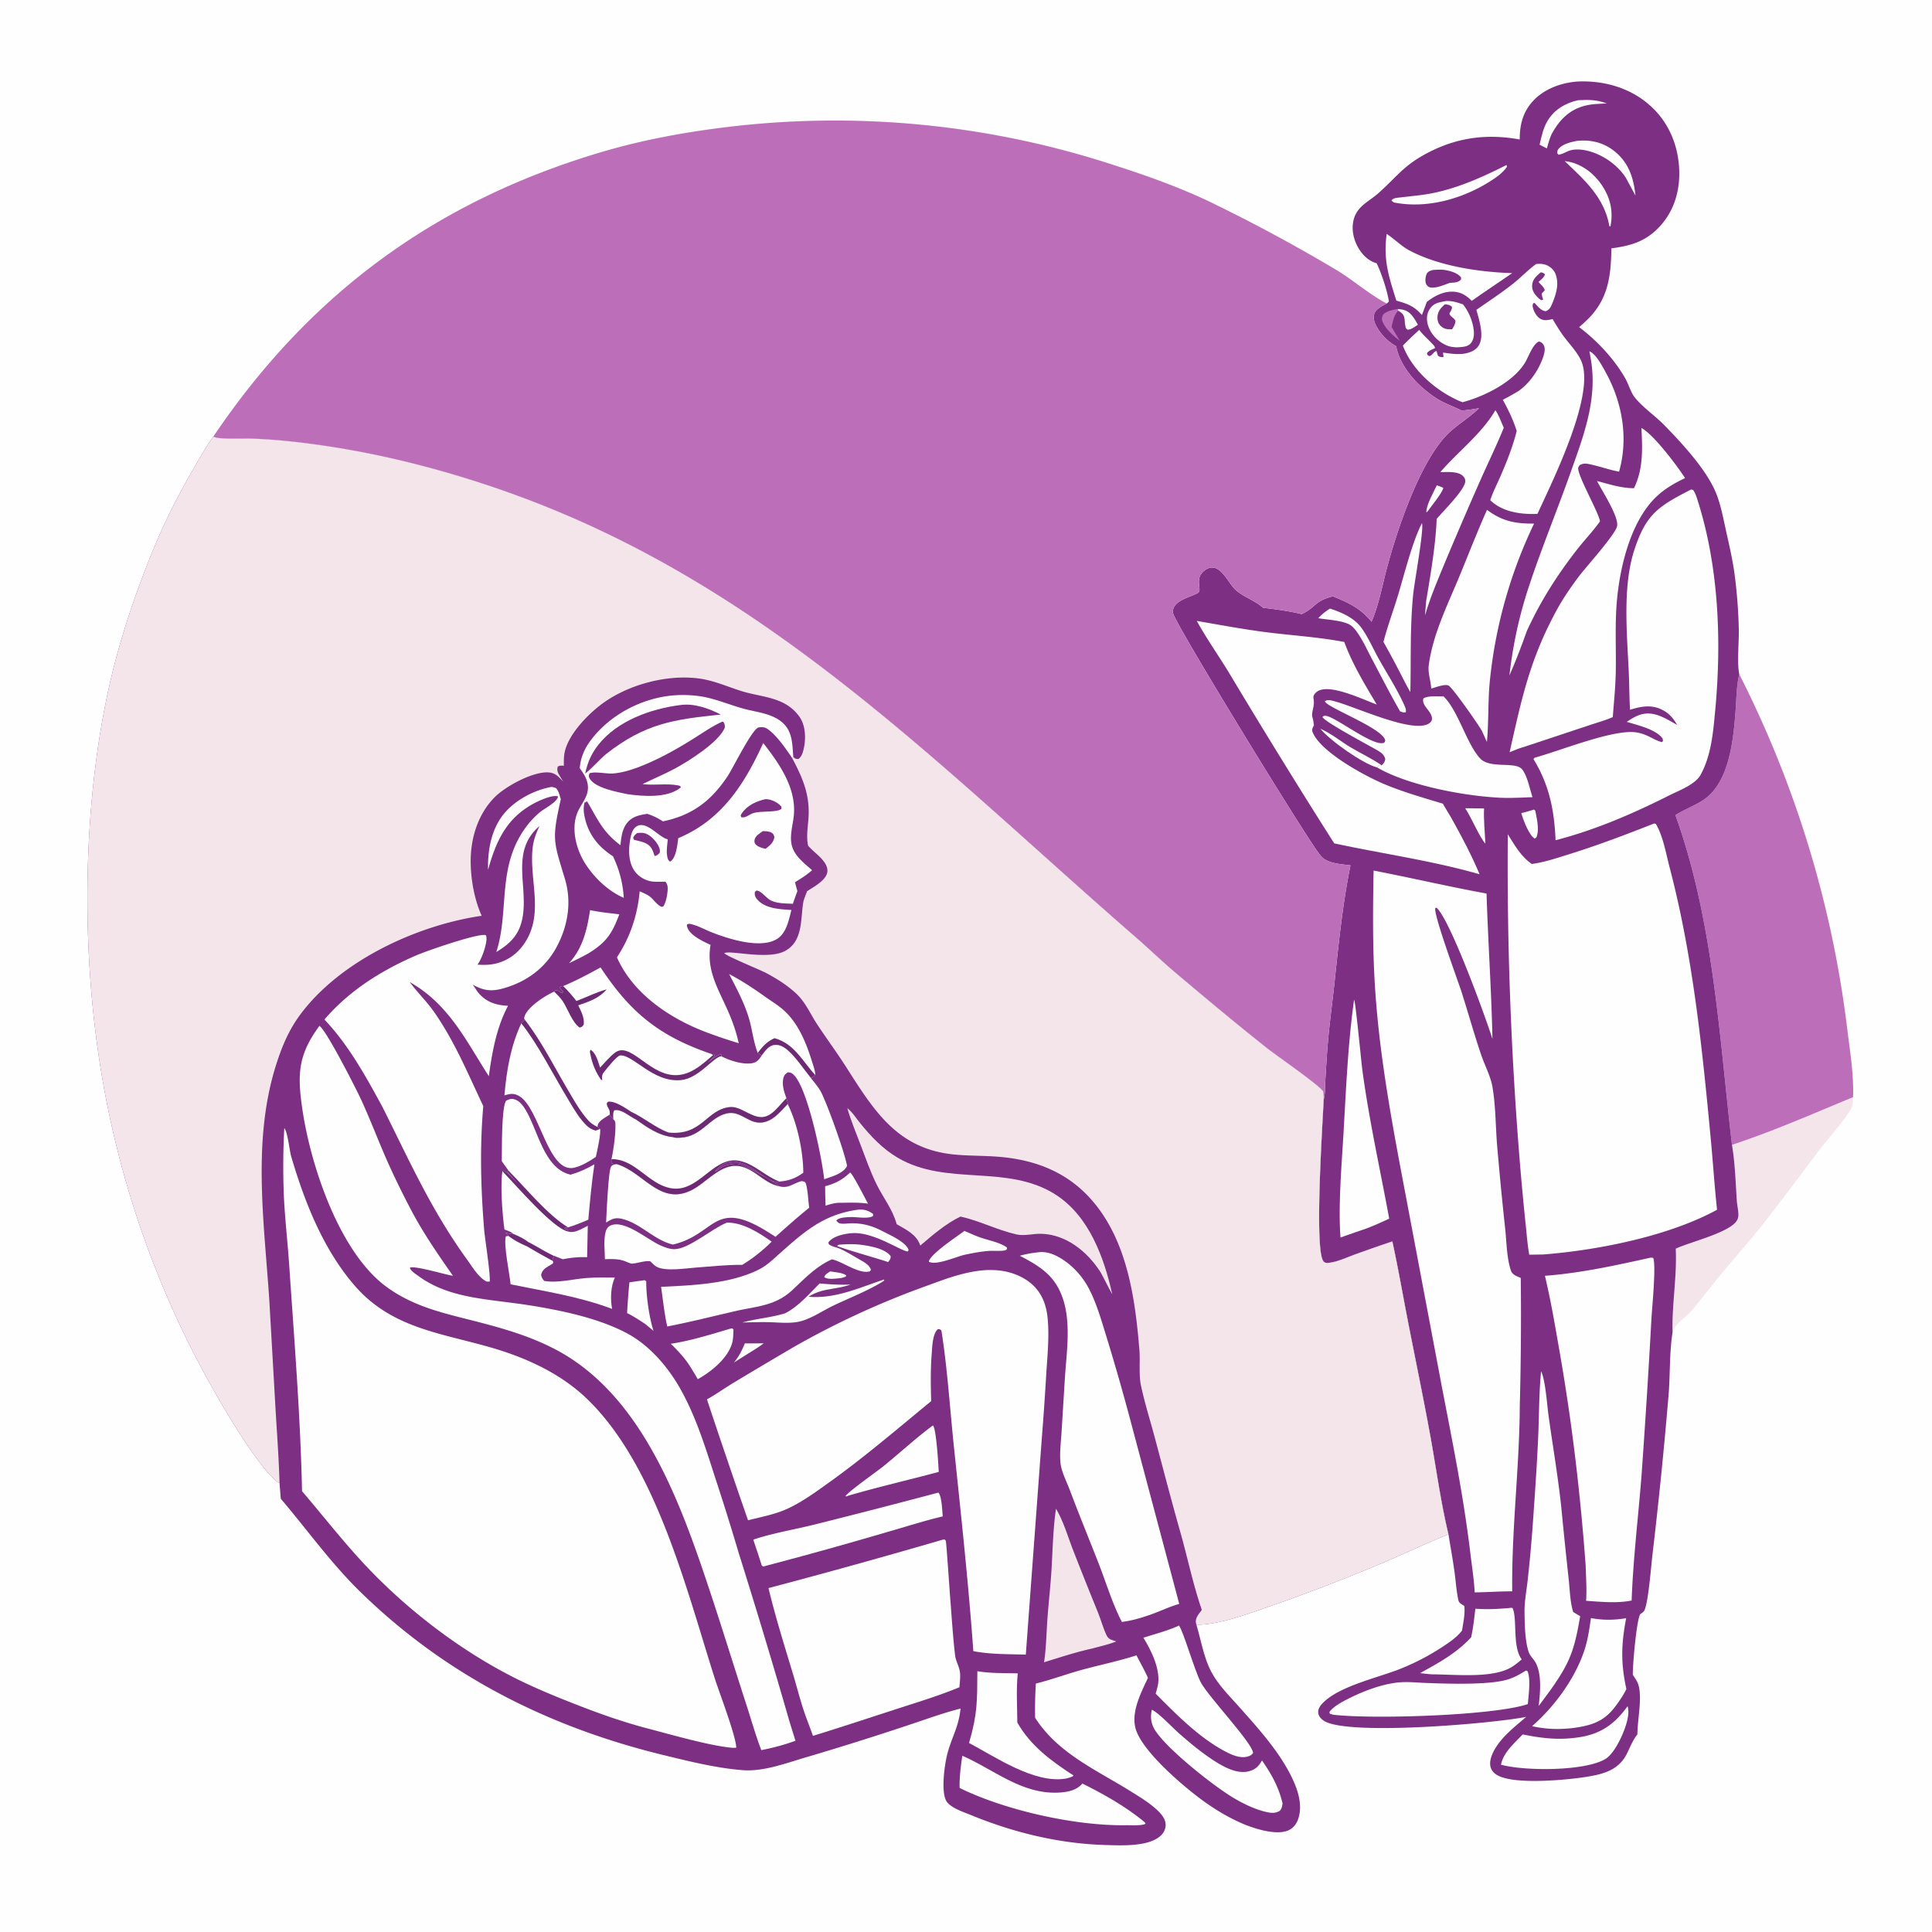 <svg xmlns="http://www.w3.org/2000/svg" style="display:block" viewBox="0 0 2048 2048"><path fill="#FEFEFE" d="M0 0h2048v2048H0z"/><path fill="#F4E5EB" d="M1835.95 1213.61c43.59-14.41 85.98-33.03 128.38-50.59-.21 3.09-.04 7.78-1.26 10.61-4.1 9.54-25.07 33.16-32.52 42.9-21.01 27.46-41.42 55.54-62.91 82.62-13.47 16.97-27.95 33.18-41.81 49.83-10.88 13.06-21.12 26.61-31.94 39.7-5.88 7.13-18.88 14.84-20.91 23.54-.81-29.46 4.83-58.92 3.37-88.6 15.3-7.05 54.82-16.47 64.11-28.75 1.58-2.1 2.35-4.49 2.32-7.12-.06-5.12-1.38-10.28-1.71-15.41-1.24-19.1-1.89-39.94-5.12-58.73"/><path fill="#BD6EB9" d="M1843.71 714.717a1130.8 1130.8 0 0 1 114.34 375.123c2.9 23.68 7.17 49.38 6.28 73.18-42.4 17.56-84.79 36.18-128.38 50.59-13.63-117.17-19.72-237.59-59.96-349.562 9.13-5.814 19.54-9.644 28.7-15.439 28.8-18.212 32.84-65.32 35.14-96.024.9-12.027.89-25.051 3.62-36.794.08-.359.17-.716.26-1.074"/><path fill="#7D2F84" d="M1610.99 147.86c-.07-16.061 3.53-30.04 15.15-41.911 13.22-13.51 33.5-19.8 52.08-19.68 28.35.183 55.2 9.375 75.29 29.769 18.35 18.618 27.05 44.068 26.58 69.947-.39 21.804-8.02 42.106-23.89 57.36-14.03 13.477-29.29 17.414-48.07 19.926-.39 29.545-3.41 54.237-25.64 75.783a209 209 0 0 1-8.56 7.721c19.01 14.274 37.11 33.616 48.92 54.292 3.62 6.34 5.85 15.13 10.4 20.633 8.9 10.761 21.17 18.957 30.96 28.959 18.89 19.317 45.2 47.663 55.14 72.661 4.86 12.225 7.34 25.918 10.18 38.736 3.3 14.907 6.86 29.908 8.97 45.042a526 526 0 0 1 4.72 61.714c.15 12.64-1.99 34.438.49 45.905-.09.358-.18.715-.26 1.074-2.73 11.743-2.72 24.767-3.62 36.794-2.3 30.704-6.34 77.812-35.14 96.024-9.16 5.795-19.57 9.625-28.7 15.439 40.24 111.972 46.33 232.392 59.96 349.562 3.23 18.79 3.88 39.63 5.12 58.73.33 5.13 1.65 10.29 1.71 15.41.03 2.63-.74 5.02-2.32 7.12-9.29 12.28-48.81 21.7-64.11 28.75 1.46 29.68-4.18 59.14-3.37 88.6-3.32 21.19-2.5 43.74-4.11 65.19a4999 4999 0 0 1-17.3 171.56c-1.43 12.43-4.1 47.33-8.09 57.41-.69 1.75-1.98 2.71-3.44 3.8-.5.37-1.02.73-1.52 1.09-3.96 8.52-7.81 53.13-7.66 64.13 2.04 3.12 4.58 6.55 5.75 10.11 4.54 13.89-.92 37.71-.89 52.92l-.91 1.23c-4.42 6.04-6.89 12.54-10.19 19.19-8.7 17.51-24.66 21.75-42.81 24.66-21.01 3.37-78.99 8.95-95.83-2.5-3.32-2.25-5.63-5.4-6.22-9.42-1.25-8.63 5.29-19.2 10.54-25.72 7.76-9.64 18.18-17.78 27.5-25.92-34.75 7.06-190.98 20.51-214.81 3.89-2.63-1.84-4.97-4.36-5.54-7.64-.66-3.77 1.46-7.33 3.9-10.01 16.91-18.63 59.29-27.65 83.05-37.15a251.8 251.8 0 0 0 44.62-23.25c7.4-4.93 15.38-10.18 20.77-17.36 1.34-8.34 3.38-17.58 2.46-26.01l-1.04-.68c-2.1-1.39-4.62-2.6-5.21-5.23-2.15-9.45-2.76-19.92-4.08-29.56-1.86-13.57-4.32-27.01-6.49-40.53-8.25-34.18-13.02-70.15-19.33-104.81-7.31-40.12-15.63-80.02-23.45-120.04-5.57-28.51-10.5-57.21-16.69-85.59a1679 1679 0 0 0-39.56 13.8c-8.32 3.02-17.36 7.3-26.11 8.65-2.47.38-5.1.88-7.07-1.04-10.51-10.26-.92-149.84-.11-171.28 1.72-6.59 1.41-14.68 1.83-21.5.93-14.99 1.73-30.03 3.16-44.97 1.85-19.46 4.5-38.84 6.55-58.28 4.36-41.33 8.6-83.267 16.9-124.033-8.55-1.11-19.36-1.703-26.87-6.134-3.15-1.864-5.14-4.533-7.27-7.439-18.85-25.709-152.97-244.57-154.04-254.087-1.66-14.763 25.31-17.728 27.69-22.442 1.74-3.456-2.71-12.168 2.37-19.02 2.42-3.267 6.91-6.415 11.07-6.59 11.04-.465 18.26 17.49 25.6 23.958 8.59 7.561 19.96 10.835 28.89 18.736 13.52 1.534 27.68 3.477 40.9 6.693 15.26-7.314 13.55-14.082 32.97-18.844 16.99 6.778 29.19 12.518 41.03 26.904 7.85-18.174 11.43-38.871 16.58-57.983 10.92-40.528 32.97-105.74 60.46-137.125 10.68-12.2 25.44-19.859 36.91-31.331-5.99 1.334-12.11 1.935-18.21 2.66-9.35-4.62-18.65-7.603-27.53-13.425-18.92-12.413-37.55-32.076-42.17-54.872-8.24-4.617-14.73-11.036-19.71-19.077-2.73-4.395-5.01-9.709-3.48-14.939 1.66-5.647 8.5-8.611 13.29-11.245l2.26-2.055c-1.53-10.897-8.08-30.716-12.99-40.601-8.79-2.497-15.18-8.897-19.65-16.752-5.13-9.011-7.44-20.401-4.42-30.503 4.15-13.898 16.37-18.442 26.18-27.247 20.5-18.394 27.14-30.006 54.07-43.608 30.87-15.592 61.72-19.262 95.51-13.099"/><path fill="#FEFEFE" d="M1523.08 514.443c2.41.741 4.58 1.637 6.88 2.674-.75 4.876-12.63 19.304-16.05 24.273-.82 1.031-.24.368-1.92 1.815-.09-8.267 7.55-21.031 11.09-28.762m-41.59-186.899c6.01.421 10.57 1.469 14.68 6.204 2.7 3.108 4.89 6.824 6.88 10.421-3.37 2.238-6.58 4.936-10.69 5.385-1.98-1.213-2.05-1.377-2.57-3.753-1.44-6.47.64-11.338-5.95-15.46-.57-.357-1.16-.683-1.74-1.025z"/><path fill="#BD6EB9" d="M1483.8 361.199c-6.35-4.73-15-12.397-18.04-19.733-1.29-3.107-1.02-4.989.34-7.965 4.38-4.225 9.67-4.777 15.39-5.957l.61 1.772c-4.62 5.147-5.43 10.768-6.96 17.291z"/><path fill="#FEFEFE" d="m1626.03 858.166 1.42 1.175c1.51 7.64 4.16 18.743 1.89 26.339-.62 2.078-.69 2.15-2.64 3.263l-2.97-2.707c-5.44-7.676-8.33-15.382-11.14-24.285 4.54-.985 8.99-2.456 13.44-3.785m-226.39-85.668c11.31 4.878 21.27 13.192 31.79 19.548 10.98 6.626 22.65 11.92 33.23 19.216l-2.64-.288c-.76.817-1.62 1.627-2.26 2.537-15.37-4.002-50.1-28.638-60.12-41.013m153.54 84.246 19.97.249c-.51 12.248.82 25.002 1.45 37.265-5.38-5.19-15.56-28.88-21.42-37.514m105.52-685.887c1.44.132 2.84.268 4.26.555 14.11 2.842 26.66 12.523 34.69 24.281 9.29 13.599 12.62 27.759 9.58 43.973l-.36.449-.86-.442c-5.29-30.221-26.05-48.634-47.31-68.816m14.22-64.625c10.88-.587 19.95-.613 30.27 3.447-8.51.385-16.6.451-24.86 2.863-16.08 4.702-25.93 15.636-33.65 29.757-2.12 4.923-3.54 9.9-4.97 15.05l-7.67-3.982c2.09-8.948 3.8-17.76 8.68-25.701 7.19-11.716 19.07-18.57 32.2-21.434"/><path fill="#FEFEFE" d="M1672.07 149.29c14.24-1.336 27.36 1.668 38.82 10.619 15.53 12.133 20.8 28.578 22.79 47.422l-10.18-18.808c-3.84-6.035-8.83-11.207-14.4-15.667-10.96-8.778-28.58-16.473-42.84-13.859-4.99.915-9.16 4.428-14.2 4.987l-1.3-1.546c.17-1.864-.04-2.652 1.1-4.218 4.02-5.51 13.85-7.803 20.21-8.93m-262.21 495.857c12.1 3.903 25.52 9.729 33.19 20.244 7.23 9.919 12.41 22.101 18.42 32.868 8.94 16.027 19.42 32.143 26.95 48.842 1.18 2.616 2.25 4.925 1.84 7.846-2.64.665-3.63-.067-6.12-.885-10.51-18.277-20.06-37.046-29.91-55.681-4.9-9.264-9.45-19.348-15.43-27.917-1.93-2.775-4.23-5.625-7.01-7.599-7.26-5.15-25.24-5.942-34.33-7.52 3.82-4.235 7.61-7.19 12.4-10.198m186.89-470.118.61.562-.1 1.494c-3.91 5.505-9.32 9.66-14.92 13.36-29.8 19.719-68.99 31.346-104.69 24.181-.88-.479-1.86-1.389-2.65-2.012 1.7-2.917 6.33-2.935 9.45-3.32 10.5-1.294 21.2-2.137 31.6-4.046 28.21-5.18 55.3-17.427 80.7-30.219m-64.42 144.137c6.67-.499 12.39 1.381 18.57 3.533a56.05 56.05 0 0 1 11.02 25.114c.89 5.339.86 11.489-2.72 15.915-3.42 4.222-9.39 4.01-14.34 4.447-5.18-.101-9.21-.763-13.86-3.226-8.25-4.368-15.26-12.17-17.58-21.336-1.36-5.384-1.05-10.905 1.95-15.689 4.26-6.794 9.72-7.251 16.96-8.758"/><path fill="#7D2F84" d="M1531.48 322.586c3.01.156 5.28.528 7.65 2.547.21 2.93-1.37 4.704-2.75 7.239 1.18 3.733 5.19 4.335 6.52 8.029-.43 3.538-1.73 5.665-3.6 8.66-4.98.122-8.47.023-12.22-3.679-2.42-2.389-3.44-5.495-3.34-8.854.18-6.523 3.22-9.594 7.74-13.942"/><path fill="#FEFEFE" d="M1507.31 554.636c2.4 5.92-7.99 62.712-9.23 74.937-3.52 34.802-2.27 69.207-3.05 104.044-3.48-5.841-6.51-11.931-9.62-17.973a962 962 0 0 0-18.88-35.15c4.27-16.577 10.34-32.733 15.31-49.123 6.36-20.973 15.56-58.013 25.47-76.735m217.97 1254.014c1.44 4.43.81 9.77-.16 14.25-2.57 11.89-12.77 35.31-23.3 41.67-21.89 13.21-86.19 12.9-110.73 6.07 2.6-13.06 14.22-22.76 23.02-32.06 21.37 4.28 39.27 6.31 61.03 2.79 22.45-3.64 37.01-14.39 50.14-32.72m-124.82-104.14c1.05-.32 1.83-.08 2.89.07 5.38 11.54-.52 40.5 9.7 54.43-5.07 4.46-9.89 8.34-16.23 10.95-20.81 8.59-54.55 5.1-77.23 4.93-4.75-.09-9.54-.79-14.26-1.31 20.14-11.07 38.25-20.92 54.13-37.93 2.2-10.03 3.29-20.18 4.49-30.37 12.35.98 24.22.33 36.51-.77m-15.3-1269.661c3.73 5.262 6.22 12.706 8.91 18.634-7.27 17.761-15.52 34.847-23.37 52.325a4758 4758 0 0 0-38.62 89.592c-7.67 18.643-15.91 37.541-21.44 56.953.22-5.178.73-10.326 1.2-15.485 4.69-28.309 9.89-58.141 11.12-86.847 6.43-7.723 30.08-30.999 30.27-39.753.05-2.241-.65-3.755-2.12-5.362-5.26-5.751-17.4-4.381-24.35-4.406 19.12-22.135 43.85-40.586 58.4-65.651m-115.21-186.867c8.27 5.359 15.31 12.813 24.04 17.478 31.04 16.585 73.87 22.989 109.02 24.072l-32.84 22.347-10.05 7.062c-4.87-4.998-10.24-8.63-17.3-9.532-11.18-1.428-21.91 3.893-30.37 10.741l-5.14 13.761c-8.59-9.618-14.95-11.759-27.13-15.238-8.11-25.976-13.97-43.001-10.23-70.691"/><path fill="#7D2F84" d="M1519.18 286.144a142 142 0 0 1 7.21-.309c6.41-.072 17.39 2.466 21.75 7.472 1.07 1.226.63 1.756.49 3.226-3.54 3.226-7.12 2.965-11.66 3.329-6.19 2.005-15.96 6.763-22.32 4.387-1.41-1.18-2.57-2.059-3.16-3.894-.94-2.916-.43-7.797 1.12-10.448 1.45-2.476 4-3.002 6.57-3.763"/><path fill="#FEFEFE" d="M1686.5 1715.22c13.03 2.42 24.19 2.25 37.28.16-5.24 27.93-5.8 47.32.24 75.08-3.11 6.55-7.68 13.07-12.06 18.89-12.06 15.99-25.69 19.9-44.73 22.46-15.24 1.66-28.18 1.3-43.18-1.98 24.26-21.17 46.84-52.07 56.31-83.1 3.13-10.27 4.53-20.92 6.14-31.51m-69.02 55.69 1.54.31c4 7.71 1.21 26.58.55 35.19-36.29 12.29-164.98 16.2-206.41 11.26l-3.53-1.08-.38-1.86c4.82-6.59 16.47-12.33 23.84-15.9 14.68-7.1 32-13.41 48.28-15.26 9.94-1.13 20.33.06 30.31.44 21.9.84 65.44 2.31 85.48-3.36 7.5-2.12 13.74-5.69 20.32-9.74m-182.07-711.26c1.84 4.23 7.4 64.87 8.9 75.86 7.15 52.52 18.71 104.22 28.31 156.3-8.33 3.93-16.59 7.63-25.22 10.85a1437 1437 0 0 0-26.4 9.17c-2.54-33.14 1.2-76.74 3.18-110.68 2.73-46.97 4.68-94.9 11.23-141.5m249.35-687.251c6.87 2.459 13.67 15.7 17.08 21.791 17.89 31.994 24.56 70.261 14.43 105.818-10.6-2.022-20.6-5.7-31.08-7.904-4.15-.872-7.21-1.169-10.9 1.19-.43.862-1.13 1.636-1.3 2.588-1.25 7.208 20.15 44.435 22.86 55.777.08.334.15.671.22 1.006-7.44 10.467-16.62 19.962-24.53 30.132-21.23 27.312-38.54 54.514-52.96 85.95-5.65 15.788-11.7 31.879-18.53 47.19 3.75-32.418 10.22-62.615 20.46-93.668 13.63-41.323 30.31-81.665 44.84-122.702 8.53-24.101 17.78-48.88 21.33-74.297 2.58-18.478 2.05-34.661-1.92-52.871m-220.1 438.863c2.2-2.275 3.35-3.447 3.75-6.756-1.22-4.822-4.67-6.959-8.75-9.365-8.3-4.889-55.23-29.659-57.82-35.086 1.55-1.343 1.79-1.476 3.81-1.198 11 1.509 50.81 33.644 61.73 28.397.55-1.057 1.23-1.675.87-2.915-3.86-13.172-62.88-34.706-63.8-41.063 2.72-1.685 5.43-1.085 8.48-.369 21.27 4.985 84.27 35.29 101.81 24.028 1.55-.998 3.07-2.677 3.19-4.578.55-8.334-11.55-14.092-9.06-22.025 5.14-3.063 15.32-1.99 21.29-2.146 15.51 14.875 24.27 49.756 38.61 65.553 10.85 11.95 38.19 2.696 45.06 12.197 5.59 7.736 7.59 20.015 10.7 29.098-11.53.426-23.18 1.13-34.71.575-38.13-1.834-97.62-13.121-130.06-32.098.64-.91 1.5-1.72 2.26-2.537z"/><path fill="#FEFEFE" d="M1633.62 1453.54c4.69 9.9 6.23 35.02 7.85 46.72 4.51 32.56 10.1 64.94 13.57 97.64a5925 5925 0 0 0 7.84 76.15c1.22 11.22 1.44 23.76 4.69 34.58 2.37 1.66 4.99 3.1 7.47 4.62-6.16 36.11-10.65 48.92-31.82 78.76l-12.11 16.39c1.5-13.97 3.36-31.86-2.69-44.81-2.23-4.76-6.67-7.99-8.21-13.11-3.78-12.56-3.97-28.77-4.14-41.89-.14-11.19 2.22-23 3.41-34.18a1506 1506 0 0 0 5.65-63.06c2.11-29.98 4.23-60.09 5.49-90.12.94-22.39.82-45.43 3-67.69m-57.33-913.109c15.96 12.082 30.13 14.792 49.9 14.598a501.3 501.3 0 0 0-47.18 169.731c-1.76 20.574-.88 41.279-2.83 61.757l-5.16-11.477c-3.14-6.001-31.03-45.854-35.42-48.263-3.76-2.064-14.37 2.016-18.43 3.115-.41-8.074-3.69-16.495-2.65-24.535 4.29-33.103 20.33-64.853 32.9-95.362 9.56-23.205 18.68-46.628 28.87-69.564m163.67-86.783c13.5 7.482 37.48 39.681 46.31 53.182-9.97 4.634-19.75 10.238-28.04 17.512-30.02 26.309-41.88 79.043-44.61 116.95-1.7 23.721-.4 47.44-.85 71.18-.3 15.88-1.99 31.859-3.15 47.705-8.43 3.631-17.79 6.151-26.51 9.137l-68.32 22.684c-4.94 1.351-9.76 3.523-14.53 5.383 12.75-56.729 21.53-98.985 50.35-151.469 6.57-11.97 14.59-23.563 22.76-34.496 7.61-10.176 38.64-44.349 40.79-53.553 2.27-9.789-16.18-37.958-21.27-47.982 13.12 3.436 25.49 7.572 39.18 7.654 9.94-20.339 9.04-41.781 7.89-63.887m-111.62-173.762c3.54-.431 7.6-.252 10.94 1.104 4.01 1.624 7.77 5.004 9.43 9.029 4.44 10.783.78 21.921-3.47 32.135-1.5 3.617-2.84 6.195-6.64 7.747-5.15-.507-8.5-5.175-11.87-8.705l-1.47.219c-.55 1.82-.83 2.145-.45 4.116.85 4.374 4.02 10.101 7.99 12.396 4.16 2.409 8.62 1.284 13.02.302 3.54 5.982 7.13 11.945 11.22 17.567 6.27 8.605 15.46 17.82 19.46 27.66 14.51 35.78-30.79 126.384-46.72 161.246a60 60 0 0 1-3.28.121c-16.5.267-34.54-2.723-46.77-14.606 2.75-8.43 7.02-16.637 10.56-24.775 6.83-15.684 13.39-31.981 17.47-48.61-3.62-11.63-8.85-22.41-14.72-33.046 5.75-2.876 11.25-6.039 16.76-9.351 11.08-7.821 20.07-20.463 24.95-33.064 1.7-4.402 4.15-11.228 1.52-15.731-1.23-2.109-2.65-2.96-4.89-3.674-6.71 3.001-10.92 16.008-14.68 22.29-12.5 20.876-43.8 36.205-66.37 42.111a69 69 0 0 1-4.94-2.025c-24.56-11.203-48.62-32.389-58.28-57.953 5.57-5.816 11.42-11.274 17.34-16.73 3.99 5.412 8.67 9.247 13.17 14.106 1.43 1.548 3.55 3.211 3.48 5.356-2.99 1.355-6.64 2.486-8.48 5.334.54 2.163.62 1.787 2.29 3.006 2.12-.34 2.81-1.288 4.23-2.795 1.41-1.501 1.6-1.955 3.6-2.615l1.47 4.892c1.39 1.158 1.87 1.3 3.76 1.502s1.28.437 2.36-.499c-.42-1.572-.6-2.537-.61-4.2 8.42 1.168 17.21 2.631 25.58.471 5.1-1.315 10.03-3.856 12.61-8.643 5.51-10.208-.03-26.726-2.89-37.11 13.17-9.258 26.97-18.201 39.53-28.259 8.16-6.538 15.28-14.166 23.79-20.319"/><path fill="#7D2F84" d="M1633.26 288.658c2.27.459 2.7.534 4.4 2.061-.47 3.124-4.46 5.977-6.74 8.11 2.05 2.67 5.94 5.541 6.59 8.848a135 135 0 0 1-3.33 3.616l.94 4.463c.6.79.24.209.59 1.964l-1.67.5c-1.48-.739-2.56-1.521-3.72-2.707-3.55-3.642-6.43-7.372-6.19-12.687.31-6.819 4.41-9.985 9.13-14.168"/><path fill="#FEFEFE" d="M1268.65 658.197c25.18 4.329 50.51 9.115 75.87 12.254 26.72 3.307 54.06 5 80.49 10.066 8.31 23.02 21.95 45.388 34.44 66.35-14.39-5.387-41.9-18.474-57.19-16.037-3.79.604-7.03 2.205-9.14 5.517-1.06 1.661-.93 2.929-.62 4.781 1.36 8.145-2.84 13.856-1.25 19.22.85 2.869 1.21 5.685 1.6 8.647-.39.68-1 1.695-1.29 2.392-1.17 2.782-.4 4.333.89 6.914 10.13 20.218 54.58 44.342 74.85 52.861 20.01 8.413 41.5 14.486 62.26 20.783 2.7 4.897 5.7 9.679 8.55 14.492 10.87 19.535 21.68 39.65 30.28 60.302-50.8-14.544-102.56-21.629-154.09-32.752a8089 8089 0 0 1-109.95-178.266c-11.61-19.376-24.78-37.731-35.7-57.524m480.88 675.013c.93-.17 2.02.13 2.96.26 3.21 7.77-1.22 52.74-1.87 63.9a9864 9864 0 0 1-10.64 168.06c-3.46 43.62-8.8 87.51-10.39 131.2-15.58 3.11-32.48 1.36-48.24.29.82-12.2-.15-24.93-.46-37.17-5.64-76.35-14.45-151.48-27.64-226.92-4.71-26.92-9.2-53.83-15.55-80.43 38.39-2.92 74.31-10.93 111.83-19.19m42.99-814.277 2.19.373c1.99 2.761 3.09 5.678 4.14 8.898 23.09 71.052 26.27 150.537 19.38 224.401-2.16 23.18-4.1 47.941-15.55 68.782-5.6 10.194-22.8 16.541-32.76 21.547-39.08 19.644-78.47 36.749-120.94 47.749-1.36-31.724-6.59-58.433-23.35-85.916.1-.694.85-1.123 1.32-1.636 26.69-7.149 83.54-30.541 107.75-26.742 12.02 1.884 18.22 8.173 27.12 10.326l1.01-1.347-.4-2.527c-7.28-9.907-26.75-14.108-37.98-17.674 4.65-2.995 9.38-6.14 14.74-7.704 14.31-4.178 26.7 4.344 38.67 10.992-3.98-6.805-8.04-11.898-15.2-15.7-11.62-6.175-22.82-4.096-34.72-.391-.86-13.329-.77-26.714-1.37-40.059-1.82-40.206-6.72-89.972 5.68-128.621 12.44-38.791 25.65-46.909 60.27-64.751m-336.46 403.875c39.98 7.786 79.7 17.043 119.75 24.393 1.61 51.34 5.17 102.759 6.26 154.079-7.52-23.63-44.8-126.272-59.25-139.069l-1.32.347c-2.23 6.407 24.15 77.422 28.06 89.752 6.95 21.9 13.16 44.02 20.5 65.79 3.62 10.72 10.03 22.71 11.95 33.72 3.42 19.62 3.37 40.95 4.87 60.84a3862 3862 0 0 0 8.73 90.36c1.45 13.85 1.6 30.69 6.01 43.8 1.58 4.7 6.31 6.01 10.45 7.84a3625 3625 0 0 1-1.04 136.09c-.37 65.45-8.8 130.61-8.01 196.12-13.24-.05-26.51.99-39.78 1.11-.75-14.2-3.08-28.69-4.77-42.82-7.11-59.24-19-117.77-30.26-176.32l-36.49-193.2c-13.33-70.39-27.04-140.59-32.91-212.11-3.98-48.43-3.64-92.365-2.75-140.722"/><path fill="#FEFEFE" d="m1753.57 872.894 1.7.553c7.6 12.484 10.75 31.428 14.47 45.577 24.82 94.396 34.7 192.236 43.82 289.186 2.33 24.73 3.9 49.45 6.58 74.17-51.04 27.97-126.44 42.95-184.3 47.42l-14.77.23c-1.94-10.67-2.69-21.88-3.86-32.67a3035 3035 0 0 1-7.27-79.93 3878 3878 0 0 1-11.62-333.061c7.29 11.558 13.96 23.55 25.44 31.479 13.64-1.841 26.85-6.36 39.95-10.448 30.63-9.564 60.01-20.758 89.86-32.506"/><path fill="#BD6EB9" d="M226.111 462.81c101.825-150.984 234.462-248.506 408.934-300.868 43.041-12.917 86.409-21.07 130.992-26.697a950.76 950.76 0 0 1 416.223 40.235c33.25 10.656 67.03 22.759 98.64 37.665a1765 1765 0 0 1 136.49 73.485c17.34 10.575 34.1 25.298 51.75 34.64.3.155.59.303.89.455-4.79 2.634-11.63 5.598-13.29 11.245-1.53 5.23.75 10.544 3.48 14.939 4.98 8.041 11.47 14.46 19.71 19.077 4.62 22.796 23.25 42.459 42.17 54.872 8.88 5.822 18.18 8.805 27.53 13.425 6.1-.725 12.22-1.326 18.21-2.66-11.47 11.472-26.23 19.131-36.91 31.331-27.49 31.385-49.54 96.597-60.46 137.125-5.15 19.112-8.73 39.809-16.58 57.983-11.84-14.386-24.04-20.126-41.03-26.904-19.42 4.762-17.71 11.53-32.97 18.844-13.22-3.216-27.38-5.159-40.9-6.693-8.93-7.901-20.3-11.175-28.89-18.736-7.34-6.468-14.56-24.423-25.6-23.958-4.16.175-8.65 3.323-11.07 6.59-5.08 6.852-.63 15.564-2.37 19.02-2.38 4.714-29.35 7.679-27.69 22.442 1.07 9.517 135.19 228.378 154.04 254.087 2.13 2.906 4.12 5.575 7.27 7.439 7.51 4.431 18.32 5.024 26.87 6.134-8.3 40.766-12.54 82.703-16.9 124.033-2.05 19.44-4.7 38.82-6.55 58.28-1.43 14.94-2.23 29.98-3.16 44.97-.42 6.82-.11 14.91-1.83 21.5.08-3.21-.02-6.14-.48-9.32-5.68-7.64-48.92-37.37-59.43-45.68-33.15-26.21-65.74-53.52-98.03-80.78-13.68-11.54-26.53-24.06-40.05-35.807-210.541-182.994-392.035-373.678-661.803-470.978-62.894-22.685-129.399-40.465-195.524-50.485-26.866-4.07-54.338-7.229-81.524-8.118-8.501-.278-33.002.862-38.923-1.581-.417-.171-.823-.367-1.235-.551"/><path fill="#7D2F84" d="M296.333 1572.26c-.63-.36-1.571-.87-2.186-1.33-15.697-11.87-41.533-53-51.965-70.53a1019.7 1019.7 0 0 1-137.445-380.39c-18.65-125.353-16.51-273.196 12.053-397.129 10.994-47.702 27.041-94.923 45.64-140.164 12.802-31.141 27.536-60.018 44.537-89.029 6.081-10.378 11.996-21.194 19.144-30.878.412.184.818.38 1.235.551 5.921 2.443 30.422 1.303 38.923 1.581 27.186.889 54.658 4.048 81.524 8.118 66.125 10.02 132.63 27.8 195.524 50.485 269.768 97.3 451.262 287.984 661.803 470.978 13.52 11.747 26.37 24.267 40.05 35.807 32.29 27.26 64.88 54.57 98.03 80.78 10.51 8.31 53.75 38.04 59.43 45.68.46 3.18.56 6.11.48 9.32-.81 21.44-10.4 161.02.11 171.28 1.97 1.92 4.6 1.42 7.07 1.04 8.75-1.35 17.79-5.63 26.11-8.65a1679 1679 0 0 1 39.56-13.8c6.19 28.38 11.12 57.08 16.69 85.59 7.82 40.02 16.14 79.92 23.45 120.04 6.31 34.66 11.08 70.63 19.33 104.81-22.85 9.13-45.09 19.85-67.76 29.44-40.15 17-80.14 32.46-121.33 46.82-21.8 7.59-55.47 20.09-78.12 19.55 4.72 15.79 7.77 34.11 15.2 48.77 7.27 14.35 19.09 25.96 29.67 37.85 20.38 22.89 42.81 47.52 56.22 75.15 6.58 13.54 12.08 30.16 6.52 45-1.89 5.04-5.29 9.22-10.31 11.35-12.65 5.39-34.96-1.65-47.17-6.74-13.95-5.82-27.28-13.64-39.65-22.3-21.56-15.09-64.83-51.84-74-76.12-6.99-18.49 4.55-40.18 12.2-56.62-3.68-8.08-8.14-15.92-12.19-23.83-19.14 6.2-39.23 10.22-58.65 15.58-16.1 4.45-31.75 10.34-47.99 14.31a441 441 0 0 0-.8 36.31c24.4 37.86 64.55 54.99 101.23 77.88 9.07 5.65 18.45 11.26 26.46 18.37 4.94 4.38 10.55 10.09 10.67 17.08.07 4.11-1.75 8.14-4.61 11.02-12.52 12.6-42.34 10.97-58.9 10.51-49.33-1.38-97.71-13.18-143.28-31.91-7.64-3.14-19.1-6.8-24.62-13.18-7.563-8.74-2.82-40.64-.09-51.18 4.72-18.16 11.99-28.37 14.12-48.38-19.274 4.84-38.385 12.03-57.293 18.2a3169 3169 0 0 1-105.867 33.27c-21.308 6.18-45.559 15.6-67.954 13.82-28.078-2.23-56.576-9.35-83.877-16-122.775-29.89-231.525-85.01-322.122-173.81-30.626-30.02-55.703-65.29-83.484-97.87a1293 1293 0 0 1-1.32-16.5"/><path fill="#FEFEFE" d="M880.095 1347.73c5.026.89 13.005 1.28 16.97 4.27l-.661 1.36-4.473 1.37c-5.005.46-14.26 2.17-18.187-.97.974-2.99 3.872-4.35 6.351-6.03m-90.5 76.31 19.935-.04c-5.945 4.49-12.362 8.31-18.687 12.23l-12.89 8.13c5.315-6.35 8.545-12.74 11.642-20.32m99.499-104.58c8.563-.68 16.664-.97 25.192.27 9.115 1.32 24.062 4.08 29.779 11.73.219 3.19-.793 3.83-2.559 6.41-8.346-3.08-52.63-15.5-54.184-17.25zm-208.425 37.99c2.436-.35 2.253-.85 4.364.72-.078 15.76 3.015 37.77 7.729 52.7-2.971-2.67-6.129-5.16-9.215-7.7-6.156-4.03-12.208-7.99-18.799-11.28a745 745 0 0 1 2.462-32.57 672 672 0 0 1 13.459-1.87m220.486-114.55c3.169 2 15.761 27.36 18.997 33.02-.26-.04-.52-.08-.781-.11l-1.306-.15c-8.737-1.11-17.526-.76-26.315-.66-5.923-.24-11.056 1.26-16.601 3.07a845 845 0 0 1-.485-20.6c10.808-2.85 18.427-6.87 26.491-14.57M625.481 964.743c10.058 2.192 20.797 3.224 31.017 4.442-7.474 19.901-13.237 29.237-31.855 40.875-6.944 4.08-14.242 7.49-21.49 10.99 14.62-16.01 19.2-35.389 22.328-56.307M1022.34 1304.8c5.51 2.34 11.04 4.98 16.7 6.95 9.05 3.15 20.44 5.05 28.24 10.56l.24 1.73c-.44.36-.78.87-1.3 1.09-3.4 1.41-13.06.6-17.14.85-8.82.55-17.32 2.21-25.96 4.02-9.35 1.92-30.063 11.69-38.374 7.53l-.093-.61c2.813-8.57 29.737-26.06 37.687-32.12m-85.118 51.53c.207.81.141.24-.54 1.64-17.074 10.55-35.292 17.43-53.301 26.02-11.924 5.68-24.914 15.03-37.995 17.33-10.179 1.79-21.139.4-31.435.22-8.966-.16-17.992.21-26.962.34 14.871-4.13 30.424-5.17 45.192-9.69 13.858-6.89 25.795-20.85 36.689-31.68 11.063 1 21.614 1.67 32.745 1.14-15.774 5.72-29.698 3.44-44.53 12.96 28.836 2.34 53.427-9.54 80.137-18.28m-161.698 51.74 1.054.14.921 1.45c-.231 4.52-.143 9.63-1.395 13.99-4.714 16.43-22.099 30.38-36.466 38.36-2.741-5.11-5.941-10.01-8.978-14.95-5.691-8.53-12.262-15.48-19.612-22.6 22.062-3.34 43.114-10.15 64.476-16.39m213.447 102.94c3.589 3.74 5.794 42.03 6.12 49.26-31.821 8.57-64.249 15.96-95.836 25.2-2.27.92-1.223.9-3.096.53 4.474-5.94 32.238-25.25 39.985-31.48 17.693-14.25 34.563-30.05 52.827-43.51m-216.062-478.48c13.743 7.2 25.813 15.24 38.421 24.23 6.06 4.32 12.525 8.18 18.202 13.01 16.438 13.98 25.139 35.73 31.361 55.84 1.418 4.58 3.206 9.29 3.409 14.11l-4.651 3.15c-7.824-9.43-14.872-20.65-23.939-28.87-4.089-3.7-8.751-6.74-14.497-6.21-6.469.59-10.015 6.37-13.697 11.02l-4.3-2.77c-4.452-11.29-5.691-24.08-9.068-35.78-4.793-16.6-13.302-32.43-21.241-47.73"/><path fill="#6E2975" d="M803.218 1116.04c5.142-6.59 9.182-11.44 16.921-15.11l.885-.43c21.169 5.92 29.378 24.15 43.278 39.22l-4.651 3.15c-7.824-9.43-14.872-20.65-23.939-28.87-4.089-3.7-8.751-6.74-14.497-6.21-6.469.59-10.015 6.37-13.697 11.02z"/><path fill="#FEFEFE" d="M539.2 1310.2c-.705-1.21-.233-.56-1.8-1.95l-1.347-1.17.344-.41c2.177.79 4.091 1.61 6.457 1.42.422-.03.834-.14 1.251-.21 5.02 2.11 11.369 5.04 15.583 8.46 9.321 4.69 18.126 10.52 27.591 14.86-.86 1.89-1.817 3.16-1.61 5.26 1.078 1.71.885.76.427 2.87l-4.139 2.53-1.12.66c-3.824 2.32-6.106 4.33-7.224 8.81.367 2.94 1.422 4.16 3.147 6.46 13.858 2.58 30.474-1.88 44.519-3.01 10.095-.81 20.364-.55 30.489-.54-4.51 10.04-4.832 22.56-2.922 33.27-34.75-13.2-71.341-18.62-107.57-26.1-.968-10.4-7.809-43.04-4.996-50.93z"/><path fill="#6E2975" d="M539.2 1310.2c-.705-1.21-.233-.56-1.8-1.95l-1.347-1.17.344-.41c2.177.79 4.091 1.61 6.457 1.42.422-.03.834-.14 1.251-.21 5.02 2.11 11.369 5.04 15.583 8.46 9.321 4.69 18.126 10.52 27.591 14.86-.86 1.89-1.817 3.16-1.61 5.26a711 711 0 0 1-26.783-15.15c-6.792-2.97-13.943-6.39-19.686-11.11"/><path fill="#FEFEFE" d="M1221 1812.33c7.71 3.78 21.58 18.71 28.67 24.95 12.79 11.27 26.41 22.58 40.99 31.45 9.44 5.75 22.08 11.9 33.31 8.86 6.99-1.89 10.31-5.29 13.8-11.43 9.96 14.36 17.89 28.42 21.78 45.54-.39 3.17-.68 5.04-2.7 7.66-4.13 2.64-7.91 2.71-12.68 1.79-12.52-2.41-26.21-9.06-37.09-15.62-21.58-13.01-70.62-51.86-82.94-71.89-4.11-6.68-4.84-13.8-3.14-21.31m-688.444-570.81 1.132-.6c3.94 1.02 11.498 10.14 14.894 13.26l-10.782-11.97 1.017-1.63c18.768 18.97 41.268 46.82 63.387 60.44l-3.752.64.237 1.12c1.942.45 2.332.13 3.572 1.8l-.35.79c5.685 1.87 11.367-.97 16.398-3.52a186 186 0 0 0 4.762-2.51l-.696 33.36c-8.769-.38-17.133.42-25.734 2.17l-9.362-3.67c-9.465-4.34-18.27-10.17-27.591-14.86-4.214-3.42-10.563-6.35-15.583-8.46-2.561-2.26-6.209-3.32-9.366-4.58-2.272-17-4.406-44.96-2.183-61.78"/><path fill="#6E2975" d="m532.556 1241.52 1.132-.6c3.94 1.02 11.498 10.14 14.894 13.26l-10.782-11.97 1.017-1.63c18.768 18.97 41.268 46.82 63.387 60.44l-3.752.64.237 1.12c1.942.45 2.332.13 3.572 1.8l-.35.79c-15.951-3.3-55.393-49.44-69.355-63.85"/><path fill="#FEFEFE" d="M770.501 1296.02c16.929-.32 34.24 10.89 47.5 20.2-9.148 9.09-20.202 17.98-31.279 24.61-16.358-.21-32.456 1.63-48.739 2.82-11.223.82-31.936 4.25-41.725-.69-2.579-1.31-4.861-4.11-7.05-6-5.77-.68-12.286 1.85-18.165 2.45l-1.285.13c-2.429-.37-5.321-1.98-7.71-2.8-6.972-2.39-13.52-2.24-20.792-1.96-.164-9.03-1.601-20.66.821-29.28.833-2.97 2.441-5.27 5.34-6.51 14.835-6.34 39.436 15.5 52.779 21.25 4.55 1.96 9.788 4.01 14.808 3.93 15.49-.27 39.41-21.67 55.497-28.15m265.559 475.55c13.95 2.36 28.67 1.91 42.8 2.26-1.71 17.08-.57 34.99-.46 52.17 14.21 24.83 35.97 40.8 59.58 56.08-1.08 1.77-5.83 2.61-7.97 3.26-33.13 5.71-74.44-22.61-102.77-37.73 9.05-31.12 8.56-44.35 8.82-76.04"/><path fill="#FEFEFE" d="M1020.12 1861.18c34.74 15.2 64.81 42.55 105.5 38.8 8.13-.75 16.35-2.94 21.76-9.33 22.88 11.33 46.41 24.7 66.07 41l.88 1.51c-.77.45-1.04.66-2.02.89-5.68 1.29-13.45.69-19.28.77-53.53.73-127.59-15.81-175.8-39.52-.29-11.36 1.22-22.89 2.89-34.12m-25.49-278.95c3.707 3.1 4.239 20.45 4.718 25.22-18.582 4.34-37.057 10.34-55.422 15.56a4613 4613 0 0 1-134.937 37.58l-1.421-.94a1562 1562 0 0 0-9.085-27.59c20.875-6.96 43.677-10.7 65.085-16a9428 9428 0 0 0 131.062-33.83"/><path fill="#F4E5EB" d="M1119.39 1599.32c7.68 12.75 12.31 28.69 17.65 42.63a4259 4259 0 0 0 26.57 66.6c3.19 7.94 5.55 16.4 9.04 24.17 2.48 5.52 5.43 5.34 10.61 7.29-7.96 3.22-16.81 5.09-25.08 7.4-17.34 3.81-34.51 9.39-51.44 14.69 2.19-14.32 2.44-29.1 3.4-43.55 1.18-17.75 3.31-35.42 4.41-53.18 1.36-21.95 1.66-44.28 4.84-66.05"/><path fill="#FEFEFE" d="M1249.8 1723.17c4.62 6.02 16.58 47.93 23.23 60.47 7.94 14.98 54.53 63.88 55.32 74.55-1.7 2.16-2.8 2.92-5.46 3.72-8.61 2.59-17.98-1.99-25.4-5.98-26.89-14.49-51.14-39.03-72.44-60.61.75-2.6 1.52-5.21 2.14-7.85 3.83-16.41-6.56-37.5-15.12-51.44 12.79-4.14 25.45-7.23 37.73-12.86m-717.883-492.2c.213-12.12-.455-55.35 4.347-63.94 2.666-1.61 5.116-2.58 8.245-1.92 6.016 1.26 10.152 7.15 13.075 12.09 12.485 21.11 19.2 60.58 45.923 67.67.45.12.904.23 1.356.34 9.053-2.62 17.067-6.29 25.227-10.98-2.899 19.37-4.714 39.18-6.45 58.69-7.082 3.08-14.045 5.84-21.436 8.1-22.119-13.62-44.619-41.47-63.387-60.44z"/><path fill="#FEFEFE" d="M552.602 1084.79c.998-1.38 2.593-2.6 3.835-3.79 17.345 22.32 30.705 49.01 45.057 73.37 6.65 11.29 13.659 23.99 22.558 33.64 2.742 2.97 5.749 4.72 9.338 6.47l2.575 2.2c1.64 2.71-3.252 25.13-4.361 29.71-6.6 4.47-15.068 9.65-22.895 11.42-27.995 6.33-36.463-63.27-58.406-75.98-5.628-3.26-9.592-2.5-15.596-.7 2.323-26.47 6.558-52.11 17.895-76.34"/><path fill="#6E2975" d="M552.602 1084.79c.998-1.38 2.593-2.6 3.835-3.79 17.345 22.32 30.705 49.01 45.057 73.37 6.65 11.29 13.659 23.99 22.558 33.64 2.742 2.97 5.749 4.72 9.338 6.47l2.575 2.2c-1.547.86-2.866 1.26-4.551 1.75-6.329-1.37-10.582-5.92-14.571-10.78-6.169-7.52-11.172-16.61-16.196-24.94-14.514-24.04-30.881-56.59-48.045-77.92"/><path fill="#FEFEFE" d="M909.402 1282.33c6.359-.59 10.987.73 16.073 4.52l-.014 2.2c-5.307 3.35-17.717.77-24.145 1.1-4.415.22-11.814.28-14.806 3.63 1.241 1.72 2.324 2.77 4.459 3.18 3.185.61 7.409-.12 10.713-.2 12.536-.29 22.706 2.57 33.744 8.29 7.768 4.04 25.048 11.57 27.744 20.03l-.891 1.51c-6.742-.14-34.194-19.64-56.718-19.47-7.785.05-20.928 2.56-26.412 8.63-1.293 1.43-.881.76-.739 3.02 3.185 2.79 7.54 3.09 11.353 4.72 7.038 3 14.389 7.63 21.053 11.45 4.518 2.59 10.934 5.86 12.394 11.16l-1.132 1.56c-11.036 3.22-27.667-9.41-38.554-12.28l-1.62-.41c-16.705 7.17-29.745 21.17-42.85 33.37-6.44 5.68-12.693 9.43-20.66 12.45-11.53 4.36-25.299 5.94-37.402 8.7-24.53 5.58-48.967 11.87-73.669 16.62-3.118-13.65-4.493-28.13-6.563-42 33.703-1.65 73.272-3.09 103.81-18.42 8.532-4.29 15.759-11.46 22.842-17.76 25.803-22.92 46.161-40.68 81.99-45.6m-255.869-48.39c.409.12.819.24 1.226.37 27.614 8.72 45.37 44.11 78.563 27.15 16.831-8.6 32.513-30.58 53.554-24.64 14.292 4.03 23.717 17.2 38.521 20.5 9.22 2.86 14.019-1.84 22.205-4.7 2.538-.89 3.729-.59 5.988.65 2.642 4.8 3.176 20.52 4.172 26.96-12.239 9.91-23.97 20.31-35.679 30.84a549 549 0 0 0-9.193-5.82c-56.42-34.84-54.153 3.35-99.547 14.03-20.081-4.65-34.485-22.87-54.439-27.33-7.047-1.58-10.512.36-16.417 4 .463-8.8 2.327-53.1 5.082-58.84 1.194-2.49 3.518-2.44 5.964-3.17"/><path fill="#FEFEFE" d="M834.935 1170.27c10.272 20.5 16.419 50.04 16.594 72.88-8.175 5.85-15.135 8.52-25.28 9.32-.557.08-1.111.19-1.671.25-15.106 1.69-41.461-38.56-64.991-12.68a85 85 0 0 0-1.779 2.04c2.247-1.06 4.164-2.61 6.186-4.03 4.602-3.23 14.749-5.24 20.276-3.91 5.132 1.24 38.765 19.67 41.127 23.18-14.804-3.3-24.229-16.47-38.521-20.5-21.041-5.94-36.723 16.04-53.554 24.64-33.193 16.96-50.949-18.43-78.563-27.15-.407-.13-.817-.25-1.226-.37-2.205-.18-3.615.09-5.409-1.3l.056-3.88c2.246-9.94 4.651-27.6 4.135-37.68-.135-2.63-.489-3-2.28-4.65-.084-3.57-.679-6.39 1.117-9.58 7.769-1.54 16.026 6.58 22.983 9.81 11.657 8.26 24.456 17.23 39.03 18.67 2.505.98 5.134.78 7.781.67 22.576-.91 30.825-21.19 49.037-25.67 14.283-3.51 22.323 9.74 35.516 9.67 12.649-.07 21.573-11.27 29.436-19.73"/><path fill="#6E2975" d="M648.18 1228.76c25.146-.46 39.196 26.7 63.216 30.82 29.317 5.03 44.977-34.73 72.519-29 15.959 3.32 27.215 16.34 42.334 21.89-.557.08-1.111.19-1.671.25-15.106 1.69-41.461-38.56-64.991-12.68a85 85 0 0 0-1.779 2.04c2.247-1.06 4.164-2.61 6.186-4.03 4.602-3.23 14.749-5.24 20.276-3.91 5.132 1.24 38.765 19.67 41.127 23.18-14.804-3.3-24.229-16.47-38.521-20.5-21.041-5.94-36.723 16.04-53.554 24.64-33.193 16.96-50.949-18.43-78.563-27.15-.407-.13-.817-.25-1.226-.37-2.205-.18-3.615.09-5.409-1.3z"/><path fill="#F4E5EB" d="M898.147 1174.64c5.029 3.78 9.475 10.82 13.497 15.76 11.55 14.21 23.812 27.26 39.699 36.68 52.187 30.95 116.447 6.27 167.917 39.44 35.11 22.63 51.11 66.38 59.78 105.48-4.35-7.48-7.97-15.45-12.18-23.03-.17-.26-.32-.53-.49-.79-13.83-21.41-36.27-39.77-62.89-40.32-8.38-.17-17.76 2.52-25.87.7-20.28-4.56-39.12-14.49-59.44-18.96-15.17 7.26-29.92 19.84-42.615 30.76-3.975-11.9-14.897-16.71-25.026-22.65-4.465-16.14-13.958-27.39-21.185-42.01-6.814-13.78-11.868-28.39-17.332-42.74-4.818-12.65-10.132-25.31-13.865-38.32"/><path fill="#FEFEFE" d="M614.53 814.257c.939-11.119 5.025-20.639 11.676-29.49 19.282-25.656 50.079-42.602 81.727-46.979a126 126 0 0 1 33.345.133c15.919 2.282 30.384 8.627 45.734 12.996 9.396 2.675 19.527 3.935 28.683 7.279 4.52 1.65 8.84 3.776 12.603 6.807 12.047 9.702 11.448 23.43 12.657 37.438l-1.412.858c-6.651-9.821-15.772-23.219-25.418-30.222-3.077-2.234-6.336-2.668-10.012-1.908-6.746 1.396-26.775 42.407-32.396 50.97-17.503 26.666-37.884 42.148-68.994 48.535-5.46-3.502-10.593-6.086-16.769-8.013-6.644 1.233-12.822 2.1-18.194 6.589-7.818 6.534-9.203 17.175-10.016 26.717-19.047-14.259-23.855-27.077-35.401-46.535l-1.848.062 1.931.872-2.636.14c-1.491 4.537-1.167 9.716-.26 14.346 3.737 19.077 14.252 32.478 30.298 42.863 6.79 14.417 10.394 28.219 11.412 44.059-16.332-7.085-30.77-20.843-40.431-35.648-9.948-15.245-16.03-38.096-8.329-55.578 3.116-7.075 9.013-13.93 10.406-21.566 1.781-9.763-2.921-17.172-8.356-24.725"/><path fill="#7D2F84" d="M721.159 747.374c14.405-2.096 30.293 3.529 42.85 10.1-49.666 5.071-79.963 9.347-121.362 41.713-7.831 6.567-14.28 14.516-22.338 20.887 2.351-11.543 6.636-21.256 13.918-30.506 20.126-25.563 55.744-38.243 86.932-42.194m44.789 17.479c.248.16.524.283.743.48 1.715 1.543 1.562 3.693 1.683 5.802-5.767 15.356-38.984 36.101-53.06 43.654-11.114 5.963-22.867 10.81-34.182 16.397 12.179 1.578 25.306-.911 37.01 1.256 1.997.37 2.497.281 3.678 2.008-.253.24-.486.502-.758.72-13.793 11.084-39.898 9.016-55.974 6.685-10.181-2.138-34.49-6.486-40.106-16.689-1.224-2.225-.821-3.241-.084-5.409 5.044-2.285 18.361.661 24.625.195 9.124-.679 18.045-3.283 26.582-6.471 19.567-7.307 38.895-18.009 56.651-28.991 10.796-6.678 21.61-14.477 33.192-19.637"/><path fill="#FEFEFE" d="M1101.44 1327.39c8.13-.89 15.79 2.13 22.67 6.24 12.83 7.68 23.56 19.53 30.4 32.78 8.23 15.93 13.06 33.53 18.38 50.58a2462 2462 0 0 1 26.61 93.24l50.53 189.96c-11.02 3.16-21.82 8.56-32.79 12.2-9.27 3.19-18.25 5.71-28 6.93-10.18-19.56-16.93-42.38-25.01-62.99-10.08-25.7-20.54-51.17-30.27-77.02-3.26-8.65-8.95-19.58-9.81-28.66-1.02-10.88.54-22.6 1.2-33.51l3.5-56.64c1.71-26.55 6.48-56.67-1.69-82.49-7.98-25.18-23.84-35.28-46.11-46.85 6.83-1.98 13.35-3 20.39-3.77m-464.829-301.88c31.638 47.86 62.038 72.62 116.419 91.37 1.62.56 1.068.37 2.873 1.46l1.453-.4c.049 1.77.379 1.16-.582 2.19-4.421 4.75-10.839 10.59-16.315 14.1 5.095-3.37 18.619-16.1 23.851-16.62l.657 1.31-.45.69c8.565 4.53 22.643 9.06 32.377 7.49 5.552-.89 7.637-3.9 10.624-8.29 3.682-4.65 7.228-10.43 13.697-11.02 5.746-.53 10.408 2.51 14.497 6.21 9.067 8.22 16.115 19.44 23.939 28.87 3.564 4.64 8.074 9.75 10.76 14.91 6.618 12.74 25.174 64.17 27.515 78.24-4.183 8.19-16.201 11.14-24.248 14.07-2.278-22.4-17.805-98.08-32.76-111.15-1.972-1.72-3.121-2.08-5.696-2.25-2.854 1.79-4.209 3.23-4.912 6.62-1.471 7.09.86 14.21 3.349 20.82.681 2.14 1.428 3.87 1.276 6.14-7.863 8.46-16.787 19.66-29.436 19.73-13.193.07-21.233-13.18-35.516-9.67-18.212 4.48-26.461 24.76-49.037 25.67-2.647.11-5.276.31-7.781-.67-14.574-1.44-27.373-10.41-39.03-18.67-6.957-3.23-15.214-11.35-22.983-9.81-1.796 3.19-1.201 6.01-1.117 9.58l-3.693-4.92c-4.066 2.86-11.644 6.26-12.719 11.39-.109.52-.155 1.05-.233 1.58-3.589-1.75-6.596-3.5-9.338-6.47-8.899-9.65-15.908-22.35-22.558-33.64-14.352-24.36-27.712-51.05-45.057-73.37l-.699-1c-.038-1.04-.107-1.1.229-2.28 2.902-10.18 22.272-22.53 31.445-26.55l1.494-1.25c2.987-.18 3.729.94 6.128 2.62l2.006-.67-.069-.93c-1.631-1.43-2.843-2.39-3.694-4.42 1.524-.92 1.84-1.07 3.702-1.22 13.642-5.72 26.704-12.62 39.632-19.79"/><path fill="#6E2975" d="m587.412 1051.17 1.494-1.25c2.987-.18 3.729.94 6.128 2.62l2.006-.67-.069-.93c-1.631-1.43-2.843-2.39-3.694-4.42 1.524-.92 1.84-1.07 3.702-1.22 5.234 4.9 9.629 10.2 14.088 15.8 10.558-4 21.19-9.38 32.051-12.34-8.176 9.6-18.656 12.94-30.182 16.93 3.29 6.86 6.499 12.35 5.916 20.16-1.468 2.49-1.571 2.43-4.291 3.48-7.873-5.09-12.818-20.31-18.179-28.22-2.569-3.79-5.674-6.79-8.97-9.94m177.105 68.44c-8.841 1.34-23.645 23.45-42.654 25.33-29.377 2.9-50.379-26.83-64.304-26.16-3.457.17-13.436 12.92-16.216 16.25-3.266 3.91-3.379 5.17-2.974 10.04l-1.149-.38c-5.593-7.72-9.391-16.99-11.24-26.32-.432-2.18-1.202-3.69.057-5.57 5.911 3.59 7.977 12.76 10.084 18.88 4.935-5.22 9.923-11.28 15.6-15.68 15.834-12.3 34.707 21.4 61.667 23.58 17.453 1.42 30.308-10.6 42.515-21.24l1.453-.4c.049 1.77.379 1.16-.582 2.19-4.421 4.75-10.839 10.59-16.315 14.1 5.095-3.37 18.619-16.1 23.851-16.62l.657 1.31zm69.142 44.52c.681 2.14 1.428 3.87 1.276 6.14-7.863 8.46-16.787 19.66-29.436 19.73-13.193.07-21.233-13.18-35.516-9.67-18.212 4.48-26.461 24.76-49.037 25.67-2.647.11-5.276.31-7.781-.67-14.574-1.44-27.373-10.41-39.03-18.67-6.957-3.23-15.214-11.35-22.983-9.81-1.796 3.19-1.201 6.01-1.117 9.58l-3.693-4.92c.259-2.96.07-4.1-1.386-6.73-.869-1.56-1.49-2.42-1.695-4.27-.172-1.55.118-1.22 1.306-2.67 7.51-1.01 18.412 6.75 24.638 10.76 13.722 6.32 25.277 16.72 39.54 21.92 35.579 3.56 39.909-24.29 64.77-27.02 11.1-1.22 21.555 10.21 33.074 10.63 11.59.43 19.387-12.85 27.07-20"/><path fill="#FEFEFE" d="m999.653 1632.04 1.827-.05c.38.47.91.86 1.14 1.43.55 1.37 4.09 53.84 4.6 60.26 1.62 20.21 2.83 40.59 5.17 60.72.77 6.56 4.42 12.08 5.2 18.26.62 5.02-.22 10.83-.55 15.89-21.776 9.03-43.997 15.71-66.375 22.97-29.62 9.61-59.129 19.4-88.901 28.56a1128 1128 0 0 0-7.491-20.26c-5.447-15.16-9.35-31.06-14.014-46.5-8.97-29.69-18.406-59.71-25.615-89.86a7824 7824 0 0 0 185.009-51.42M809.046 787.671c16.594 21.145 34.479 46.515 32.58 74.902-.644 9.628-3.742 18.885-3.064 28.648 1.001 14.385 12.372 22.388 22.277 31.23-5.585 5.009-11.706 8.799-18.066 12.739.695 3.165 1.658 6.317 2.502 9.448-1.717 4.42-3.213 8.943-4.793 13.415-7.207-.344-15.508-.229-22.233-3.024-6.123-2.545-10.365-10.341-16.271-11.029l-1.81 1.522c-.296 3.074.154 5.035 2.163 7.478 8.534 10.375 24.352 10.776 36.576 11.634a255 255 0 0 1-1.084 4.377c-2.586 10.027-5.431 21.518-15.189 26.917-17.801 9.852-50.45-.721-67.834-7.489-7.112-2.77-15.024-7.261-22.406-8.871-2.116-.461-2.377-.543-4.252.627.028 1.24-.046 1.39.426 2.745 3.137 8.992 16.738 14.861 24.658 18.7-4.656 26.15 7.636 45.77 17.93 68.85 5.229 11.73 9.153 22.81 11.949 35.36a518 518 0 0 1-32.286-10.85 145 145 0 0 1-3.787-1.41c-37.915-14.63-76.146-40.56-93.051-78.75 14.145-21.719 21.699-44.314 24.123-70.005 4.754 2.123 9.728 3.993 13.35 7.856 2.524 2.69 5.752 6.671 9.054 8.236 1.53.726 1.149.421 2.875-.381 2.683-4.565 3.776-10.721 4.263-15.98.349-3.765.234-6.899-2.246-9.914-4.224-.015-8.58.247-12.781-.093-7.591-.616-15.041-4.662-19.58-10.797-6.664-9.007-6.942-21.599-5.264-32.272.84-5.336 2.153-12.662 7.25-15.622 10.259-5.958 22.793 10.85 31.882 13.587.312.094.627.176.941.263-.424 5.299-1.506 11.692-.734 16.922.419 2.844.738 4.995 3.082 6.68.295-.159.615-.279.886-.477 5.88-4.299 6.954-17.733 7.919-24.365 45.905-19.116 70.139-57.119 90.045-100.807"/><path fill="#7D2F84" d="M675.409 883.028c2.218-.137 4.597-.367 6.802-.036 5.613.843 11.549 6.807 14.443 11.35 1.806 2.834 3.422 6.153 2.723 9.55-2.06 2.278-2.5 2.632-5.405 3.591-.872-2.768-1.804-5.535-3.281-8.05-3.886-6.615-11.783-7.343-18.493-9.181l-1.03-1.884c.679-2.581 2.301-3.692 4.241-5.34m133.216-1.994c2.68.053 6.667.088 9.033 1.54 2.444 1.5 2.595 2.355 3.266 4.925-1.271 6.118-4.567 8.487-9.349 12.271-3.109-.659-7.207-1.684-9.663-3.829-1.735-1.515-2.509-3.064-2.117-5.394.758-4.498 5.456-6.993 8.83-9.513m2.743-33.911c5.455-.02 11.585 2.683 15.518 6.433 1.586 1.513 1.502 1.511 1.514 3.807-4.789 4.297-21.234 1.832-29.804 4.566l-1.212.398c-3.848 1.621-7.229 5.052-11.689 3.937l-.528-1.941c.444-.883.594-1.264 1.117-2.037 5.865-8.673 15.336-12.872 25.084-15.163"/><path fill="#FEFEFE" d="M584.326 834.212c1.999.087 3.155.531 5.005 1.223 3.035 3.097 3.873 7.723 5.133 11.778-9.604 43.075-7.849 43.849 4.406 84.613 7.443 24.755 3.022 50.475-9.318 72.924-11.987 21.8-31.626 35.97-55.411 42.78-12.981 3.73-21.372 2.77-32.925-3.73.624.95 1.267 1.88 1.883 2.83 1.548 2.38 3.018 4.75 4.942 6.86 8.431 9.24 18.39 12.11 30.48 12.7-12.311 23.32-16.79 48.81-20.352 74.61-24.708-38.47-42.218-76.07-83.835-99.79 8.028 10.98 17.935 20.41 25.83 31.72 22.022 31.56 35.773 65.32 52.142 99.79-3.848 43.93-2.62 88.54 1.05 132.44.591 7.07 7.308 50.57 5.565 53.61l-3.048-.06c-8.669-4.3-15.099-15.49-20.666-23.18-38.183-52.72-61.038-104.58-89.838-162.01-17.62-32.38-35.906-65.7-61.47-92.58 18.533-21.56 40.817-38.58 65.59-52.4a338 338 0 0 1 33.572-16.36c10.013-4.18 63.743-22.999 71.908-20.702.434 1.008.509 1.021.658 2.3.819 7.022-5.228 23.542-9.482 28.992 8.507.58 15.909.28 24.035-2.5 10.795-3.7 19.397-10.66 25.749-20.07 20.653-30.599 5.649-65.409 8.444-98.732.81-9.656 3.362-16.999 7.555-25.659-32.008 27.32-10.875 65.276-18.518 99.462-3.744 16.748-13.348 25.619-27.308 34.129 11.6-35.862 4.33-73.122 18.347-108.769 5.907-15.023 15.379-29.036 27.861-39.431 4.997-4.161 18.042-10.39 19.278-16.669-.258-.095-.505-.223-.773-.284-6.594-1.511-21.025 5.404-26.961 8.774-27.728 15.74-38.326 39.877-46.505 69.287-.411-19.389 2.753-39.562 14.053-55.798 11.556-16.603 33.309-28.492 52.924-32.098"/><path fill="#FEFEFE" d="M338.593 1087.47c7.467 4.68 39.202 67.26 44.507 78.83 10.473 22.85 19.191 46.43 29.564 69.29 7.174 15.81 15.008 31.59 23.075 46.96 12.895 24.57 28.523 47.13 44.385 69.82-8.309-1.19-40.511-11.03-45.602-8.56.085.3.128.61.253.9 1.336 3.04 6.086 5.92 8.794 7.92 28.631 21.15 64.501 23.88 98.672 28.4a621 621 0 0 1 49.121 8.11c24.46 5.04 51.445 12.51 73.525 24.35 23.277 12.48 42.65 34.88 55.624 57.57 16.632 29.09 26.796 61.78 37.004 93.54a2716 2716 0 0 1 25.616 81.86 7679 7679 0 0 1 54.032 179.33l6.068 19.5c-11.901 4.31-23.793 7.51-36.222 9.91-5.895-15.35-10.25-30.92-15.313-46.55-13.516-41.71-26.41-83.61-40.262-125.22-30.532-91.7-71.068-204.16-161.364-252.31-27.174-14.49-55.943-22.77-85.573-30.39-33.99-8.75-65.154-15.17-94.282-36.24-50.039-36.2-80.389-127.31-89.436-186.99-5.733-37.82-5.227-58.8 17.814-90.03m705.487 258.96c3.87-.26 7.79-.18 11.66.04 15.46.9 32.23 7.32 42.45 19.2 7.93 9.22 11.21 19.99 12.35 31.83 1.81 18.75-.13 38.6-1.37 57.37a3347 3347 0 0 1-4.88 70.64l-16.89 228.44c-18.43-.55-37.51-.18-55.63-3.67-5.18-72.43-13.11-144.97-20.64-217.21-4.26-40.87-6.79-82.03-13.186-122.63-1.681-1.49-1.566-1.52-3.797-1.49-5.548 4.9-5.936 18.27-6.432 25.3-1.365 16.91-1.15 34.06-.624 51.01-35.437 29.06-69.847 58.65-107.16 85.42-14.233 10.22-29.738 21.64-45.716 28.86-12.859 5.81-27.598 8.53-41.262 12.02a10020 10020 0 0 1-43.561-128.16c9.608-5.33 18.643-11.81 28.04-17.52a6232 6232 0 0 1 64.224-38.13 893 893 0 0 1 137.789-63.66c21.235-7.72 41.885-16.01 64.635-17.66"/><path fill="#FEFEFE" d="M301.373 1195.79c3.839 5.04 5.295 23.36 7.43 30.58 14.213 48.04 33.514 97.12 66.396 135.56 38.67 45.21 89.569 50.7 143.131 65.88 38.11 10.8 75.707 27.65 104.425 55.52 72.768 70.64 104.707 200.91 134.715 295.2 4.933 15.5 22.782 61.86 22.998 74.11-1.726.11-3.236.17-4.963.02-23.138-2.08-64.9-14.1-88.53-20.28-25.964-6.79-50.731-15.54-75.701-25.29-23.954-9.36-47.255-18.89-70.121-30.72-53.809-27.83-105.899-67.51-148.065-111.06-26.064-26.91-48.644-56.2-72.901-84.6-1.722-80.02-8.228-159.87-13.62-239.69-1.604-23.75-4.347-47.5-5.578-71.24a758 758 0 0 1 .384-73.99"/><path fill="#F4E5EB" d="M296.333 1572.26c-.63-.36-1.571-.87-2.186-1.33-15.697-11.87-41.533-53-51.965-70.53a1019.7 1019.7 0 0 1-137.445-380.39c-18.65-125.353-16.51-273.196 12.053-397.129 10.994-47.702 27.041-94.923 45.64-140.164 12.802-31.141 27.536-60.018 44.537-89.029 6.081-10.378 11.996-21.194 19.144-30.878.412.184.818.38 1.235.551 5.921 2.443 30.422 1.303 38.923 1.581 27.186.889 54.658 4.048 81.524 8.118 66.125 10.02 132.63 27.8 195.524 50.485 269.768 97.3 451.262 287.984 661.803 470.978 13.52 11.747 26.37 24.267 40.05 35.807 32.29 27.26 64.88 54.57 98.03 80.78 10.51 8.31 53.75 38.04 59.43 45.68.46 3.18.56 6.11.48 9.32-.81 21.44-10.4 161.02.11 171.28 1.97 1.92 4.6 1.42 7.07 1.04 8.75-1.35 17.79-5.63 26.11-8.65a1679 1679 0 0 1 39.56-13.8c6.19 28.38 11.12 57.08 16.69 85.59 7.82 40.02 16.14 79.92 23.45 120.04 6.31 34.66 11.08 70.63 19.33 104.81-22.85 9.13-45.09 19.85-67.76 29.44-40.15 17-80.14 32.46-121.33 46.82-21.8 7.59-55.47 20.09-78.12 19.55-.15-.64-.32-1.28-.45-1.92-1.07-5.12 3.42-9.81 6.19-13.81-9.28-26.88-14.87-54.59-22.62-81.91-9.45-33.3-18.16-66.74-27.07-100.18-4.91-18.44-10.84-37.05-14.78-55.68-2.49-11.82-.68-25.5-1.67-37.66-4.33-53.35-12.51-112.58-47.42-155.29-26.83-32.82-62.55-46.77-104.12-49.73-15.23-1.08-30.65-.74-45.84-2.33-59.452-6.24-84.113-46.62-113.469-92.59-9.778-15.31-20.528-29.87-30.552-44.99-7.607-11.48-12.183-23.34-22.497-33-9.093-8.51-19.945-15.36-30.872-21.26-7.228-3.9-42.544-18.08-45.272-21.43 5.105-3.73 45.825 7.5 64.288-2.32 19.204-10.221 16.461-33.336 19.41-51.421.652-4.001 2.743-8.011 3.995-11.906 4.027-2.692 8.362-5.157 12.218-8.077 3.881-2.94 9.035-7.707 9.403-12.949.747-10.63-13.192-19.101-19.569-26.314l-.924-1.059c-1.827-9.178-.559-17.532.262-26.729 2.307-25.874-5.366-43.927-17.318-66.376l1.412-.858c2.294 1.979 2.319 2.016 5.34 2.153 3.741-2.467 5.046-7.77 5.915-11.934 2.214-10.606 1.661-23.961-4.862-33.022-15.323-21.289-39.407-20.145-61.738-27.187-15.134-4.772-29.098-11.207-45.037-13.271-34.709-4.494-76.778 7.042-104.456 28.484-14.751 11.427-35.696 33.186-38.022 52.67-.447 3.745-.437 7.632-.361 11.403-2.794-.173-3.815-.417-6.396.804-.936 2.768-.638 5.029.724 7.664 1.44 2.783 3.241 5.487 4.829 8.196-5.188-5.526-8.526-9.527-16.718-9.66-16.48-.268-44.812 15.029-56.233 26.793-17.876 18.411-25.408 44.225-24.965 69.453.327 18.59 4.014 38.757 11.625 55.778-69.179 10.131-150.127 47.825-192.413 104.885-12.363 16.68-19.821 34.89-25.942 54.56-24.996 80.32-12.048 166.63-6.694 249.02l6.381 111.66c1.559 27.08 3.679 54.26 4.401 81.37"/></svg>